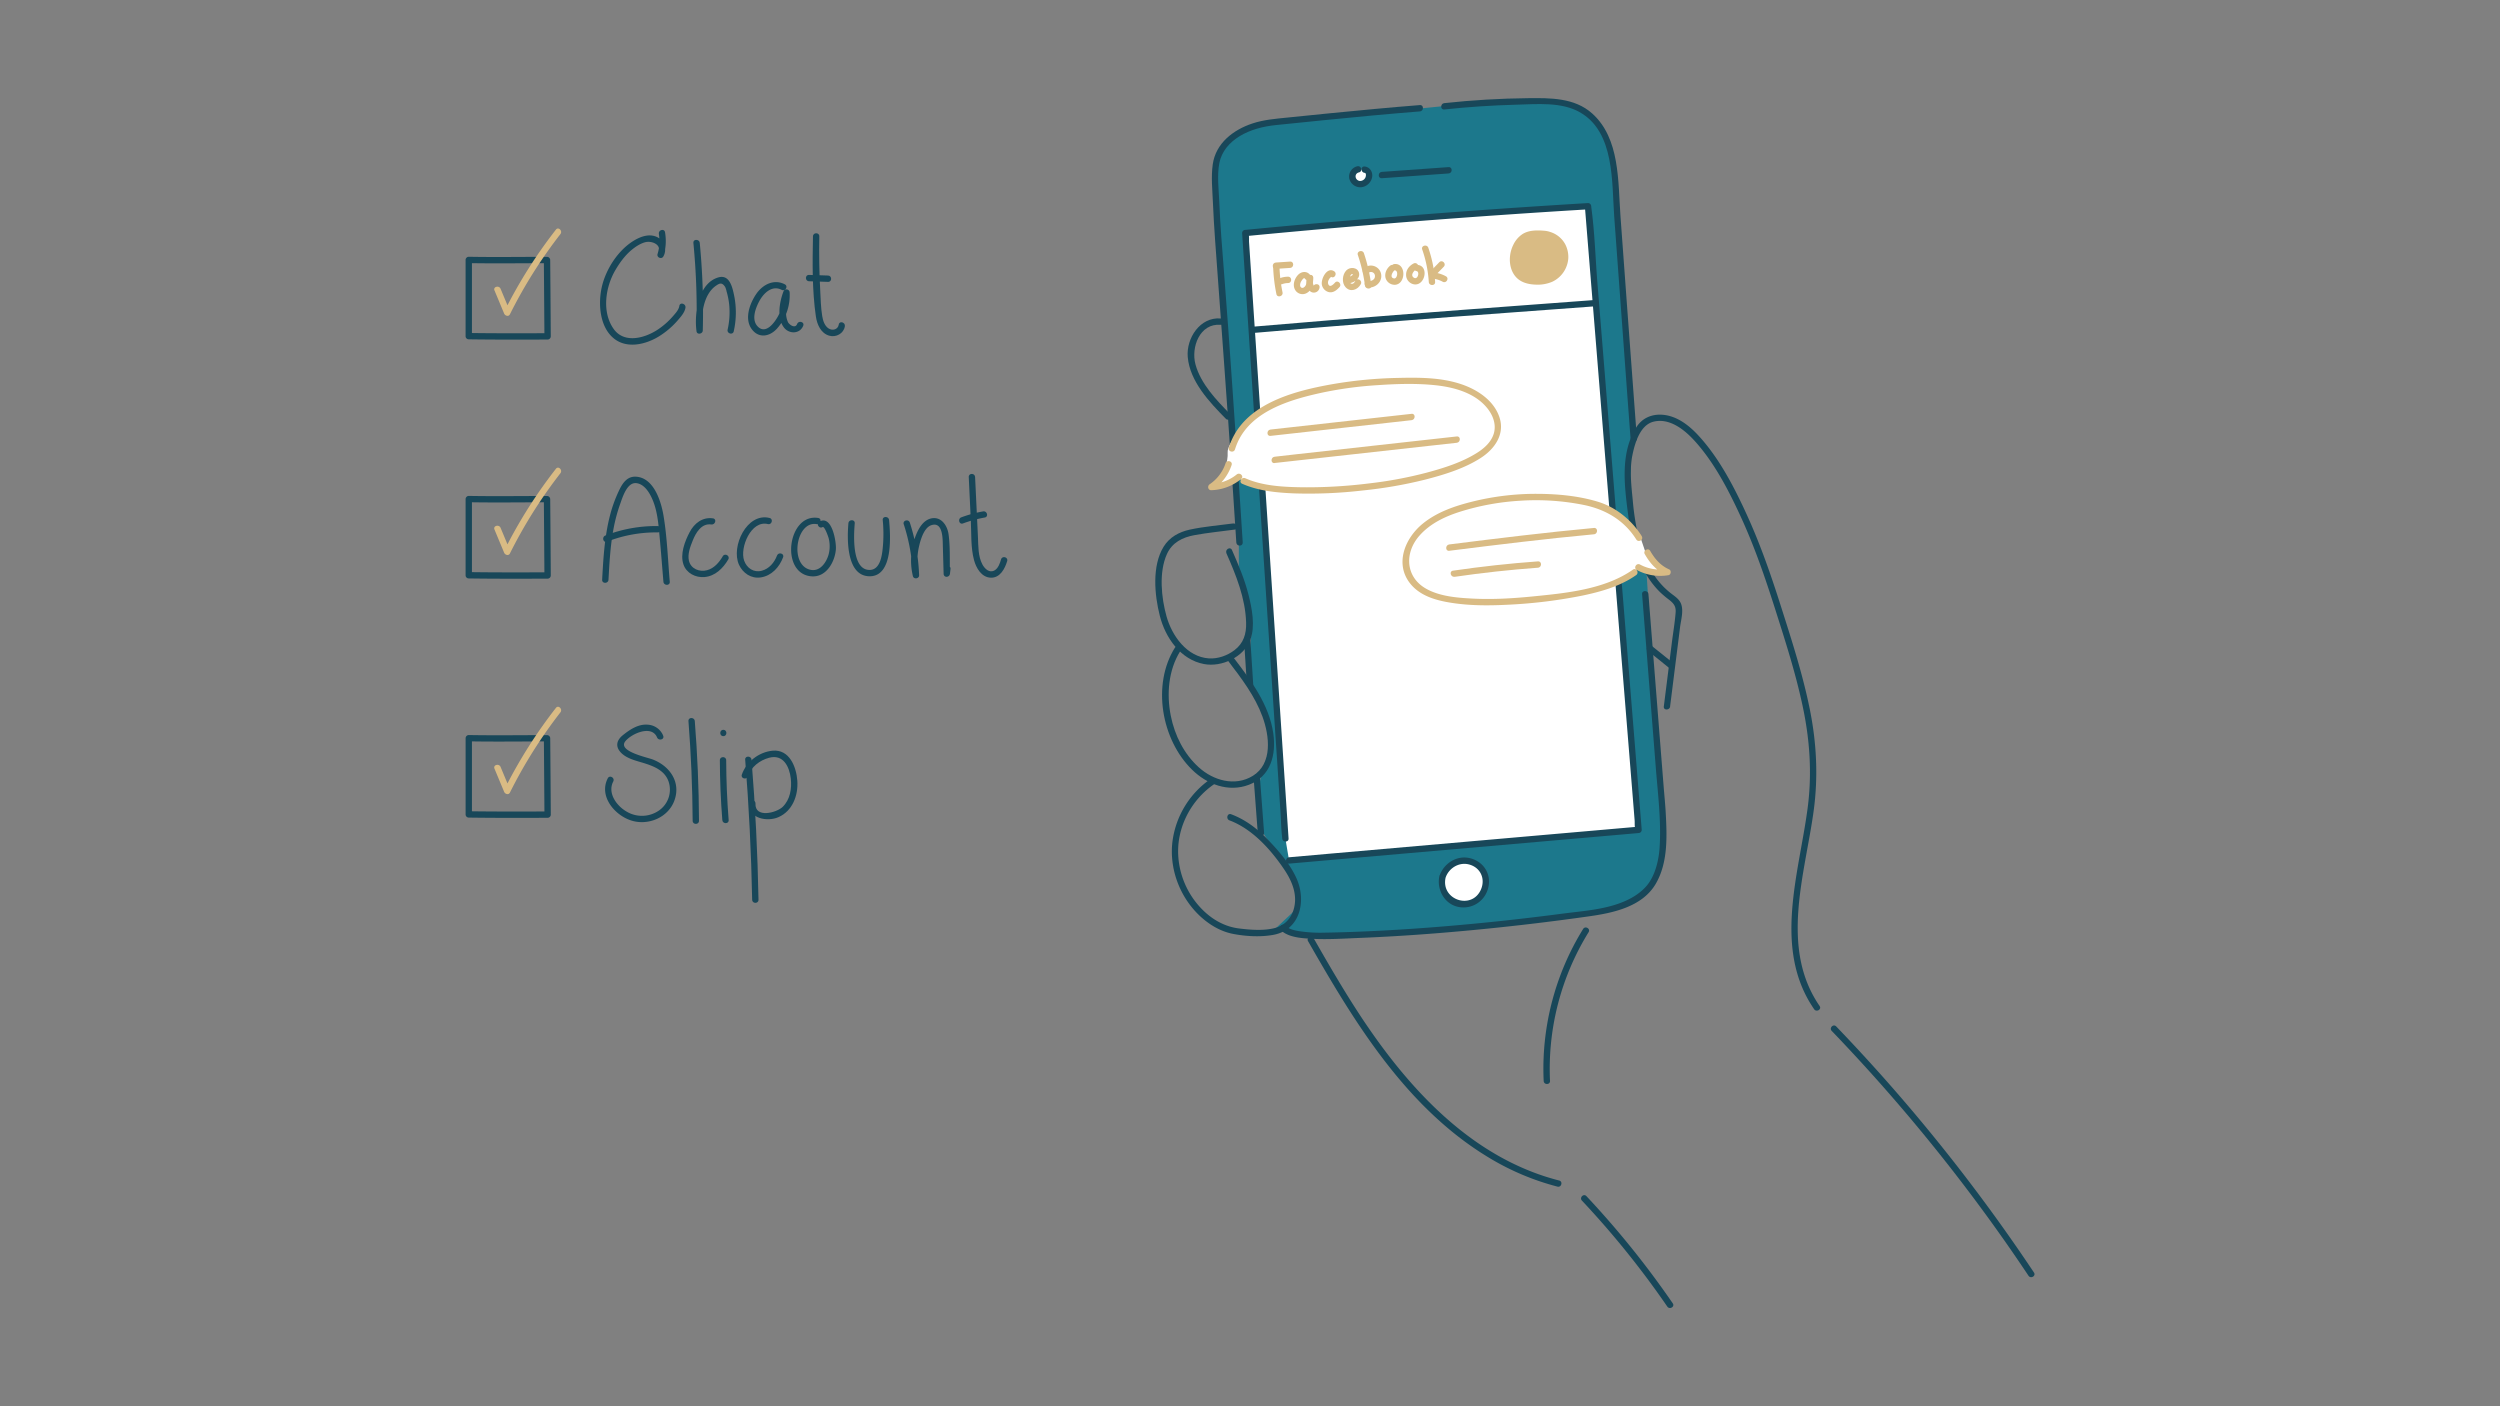 <svg id="Layer_1" data-name="Layer 1" xmlns="http://www.w3.org/2000/svg" viewBox="0 0 1920 1080"><rect x="0" y="0" width="1920" height="1080" fill="#808080" stroke="none"/><title>body การกู้ยืมเงิน-03-03</title><path d="M979.85,712.86l16.62-15.64-2-22.48L981.09,656.8l-13-20.19-2.93-23.45,3.91-20.53,7-19.87L972,548.64l-13.68-27.37,2.93-37.14-2-23.46-7.82-22.48v-45L933.91,150.82V122.47l15.64-19.55,20.53-7.82L1129.4,79.46l53.76-1,22.48,2,20.53,12.71,9.28,18.82,6.36,23.21,10.75,175V360l-2,20.53,2.93,18.57,4.89,19.55,5.86,16.62L1277,634.66s2.93,33.23-13.69,49.85-54.73,17.59-54.73,17.59l-159.33,16.62S1001.35,722.63,979.85,712.86Z" style="fill:#1c788c"/><path d="M1282.63,542.55l5.19-41.24,2.47-19.64c.69-5.5,2.8-12.36.82-17.78-1.4-3.84-5-6-8.07-8.4a59.76,59.76,0,0,1-11.23-11.68c-6-8.34-9.94-18-12.59-27.87a195.39,195.39,0,0,1-5.26-31.71c-1.12-11.45-2.56-23.43-.24-34.81,1.86-9.11,5.89-23,16.13-25.55,11.87-3,23,5.5,30.63,13.64,15.92,17.08,27.35,39.5,37,60.58,10.08,22.11,18,45.14,25.38,68.27,7.91,24.87,16,49.87,21.46,75.41,5.63,26.12,7.44,52.32,3.94,78.87-6.63,50.36-26.85,108.21,5,154.43,1.76,2.57,6,.14,4.2-2.45-30.67-44.58-11.32-100.86-4.63-149.43,3.66-26.57,2.35-52.73-3-79-5.41-26.56-13.79-52.5-22-78.3-7.56-23.83-15.75-47.51-26.14-70.28-9.8-21.49-21.48-44.15-37.72-61.57-6.87-7.37-15.64-14.15-25.94-15.39-8.74-1.05-16.69,2.05-21.4,9.59-12.2,19.53-9.19,44-6.41,65.69,2.83,22.09,8.58,45.44,25.26,61.37a75.68,75.68,0,0,0,6.07,5.09c3.77,2.91,5.7,5.1,5.33,10-.58,7.71-1.93,15.42-2.89,23.09l-6.18,49.09c-.39,3.1,4.48,3.07,4.87,0Z" style="fill:#184759"/><path d="M1406.76,791.74A1364.73,1364.73,0,0,1,1527.51,936.1q15.62,21.54,30.38,43.68c1.73,2.59,5.95.16,4.2-2.46a1372.67,1372.67,0,0,0-115.15-149.27q-18-20.24-36.73-39.75c-2.18-2.26-5.62,1.18-3.45,3.44Z" style="fill:#184759"/><path d="M1265.5,499.78c5.44,4.44,11,8.77,16.42,13.21,2.4,2,5.87-1.46,3.44-3.45-5.44-4.44-11-8.76-16.41-13.2-2.41-2-5.88,1.46-3.45,3.44Z" style="fill:#184759"/><path d="M944.9,318.18c-10.6-10.75-22.76-23.4-26.79-38.38-3.51-13,3.22-31.67,19.35-30.35,3.12.26,3.1-4.61,0-4.87-15.79-1.29-26.49,15.16-25.28,29.57,1.58,18.77,16.73,34.74,29.27,47.47,2.2,2.24,5.65-1.21,3.45-3.44Z" style="fill:#184759"/><path d="M941.86,424.86c7.45,16.91,14.57,34.48,15.16,53.21.28,8.73-1.93,15.94-9,21.3-5.44,4.11-12.66,6.72-19.53,6.28-16.93-1.11-28.4-17.29-32.59-32.24-4-14.28-6-33.77.24-47.76,4-9,12-13,21.33-14.68,10.19-1.86,20.59-2.87,30.86-4.25,3.09-.41,1.77-5.11-1.3-4.7-11,1.49-22.35,2.36-33.22,4.72-8.28,1.81-15.63,5.79-20.16,13.15-9.07,14.76-7,37.13-2.9,53.11,4.26,16.77,15.9,33.62,33.95,37,13.53,2.56,30.44-5.27,35.51-18.5,4-10.53,1.31-24.09-1.34-34.66-3-11.92-7.81-23.26-12.75-34.47-1.26-2.86-5.46-.39-4.21,2.46Z" style="fill:#184759"/><path d="M902.24,497.56C884.53,526,892,568.15,915.52,591.15c11.52,11.28,27.94,17.53,43.64,11.56,16.77-6.39,21.1-23.07,18.72-39.54-3.18-22-17.1-40.58-30.22-57.74-1.88-2.45-6.11,0-4.21,2.46,10.06,13.16,20.42,26.8,26.14,42.51,5.36,14.72,8,36.06-7.55,45.53-13.65,8.32-30.23,3.47-41.39-6.63-11.41-10.32-18.49-24.57-21.47-39.52-3.32-16.69-1.87-35.08,7.27-49.76,1.66-2.67-2.56-5.11-4.21-2.46Z" style="fill:#184759"/><path d="M930.23,597.92a69.06,69.06,0,0,0-29.83,48.79c-2.31,19.89,5.11,40.5,19.09,54.76,7.35,7.5,16.67,13.54,27,15.66,9.92,2,21.78,2.69,31.77.77,20.49-3.94,25.07-26.27,17.52-43.2-4.91-11-13.37-20.79-21.63-29.43s-17.48-15.75-28.63-19.93c-2.93-1.1-4.2,3.6-1.29,4.7,17.44,6.54,31.41,22.09,41.69,37.17,5,7.34,9.13,15.85,8.67,24.95-.49,9.66-5.76,18-15.4,20.53-8.58,2.29-19,1.45-27.71.35-10.07-1.26-19-6-26.41-12.88a63.84,63.84,0,0,1-20.27-47.36c.36-20.19,11.24-39.38,27.84-50.67,2.57-1.76.14-6-2.46-4.21Z" style="fill:#184759"/><path d="M1004.63,722.88c35.63,62.47,75.25,127.67,138.35,165.89a197,197,0,0,0,53.18,22.56c3,.78,4.34-3.92,1.3-4.69-69.53-17.77-119.34-74.49-156.66-132.62-11.25-17.51-21.66-35.53-32-53.6-1.55-2.72-5.76-.27-4.2,2.46Z" style="fill:#184759"/><path d="M1214.93,922.08a686,686,0,0,1,65.55,81.37c1.76,2.57,6,.14,4.21-2.46a696,696,0,0,0-66.32-82.36c-2.15-2.29-5.59,1.16-3.44,3.45Z" style="fill:#184759"/><path d="M1190.41,830.16a199.63,199.63,0,0,1,29.64-114.25c1.65-2.67-2.56-5.12-4.21-2.46a204.25,204.25,0,0,0-30.3,116.71c.14,3.12,5,3.13,4.87,0Z" style="fill:#184759"/><path d="M954.43,416.69q-3.82-60-8-119.92c-2-29.28-4.1-58.56-6.4-87.83-1.41-17.8-2.85-35.6-3.59-53.45-.41-9.81-1.83-20.47,0-30.19,1.76-9.08,7.87-16,15.63-20.74,8.42-5.09,18.14-7.5,27.85-8.51,12-1.26,24.09-2.46,36.13-3.67,24.79-2.49,49.6-4.86,74.44-6.82,3.1-.24,3.13-5.11,0-4.87-22.88,1.81-45.74,4-68.58,6.24q-16.61,1.65-33.2,3.36c-9,.91-18,1.62-26.68,4.47-14.82,4.88-28.35,15.19-30.64,31.5-1.35,9.59-.28,19.6.13,29.23s1,19.24,1.67,28.84c4.45,61.31,9.1,122.58,13.15,183.92q1.61,24.21,3.16,48.44c.2,3.11,5.07,3.13,4.87,0Z" style="fill:#184759"/><path d="M1109.27,84.07q27.29-2.91,54.74-3.65c16-.4,35.24-2.42,49.68,6,26.34,15.33,24.13,53.19,26,79.58q4.93,68.17,10,136.35,1.29,17.22,2.57,34.44c.23,3.11,5.1,3.13,4.87,0q-3.65-48.66-7.23-97.32-2.7-36.74-5.38-73.47c-1.91-26.4-.25-59.73-21.81-78.93-13.46-12-32-11.86-49-11.68q-32.34.33-64.54,3.82c-3.08.33-3.12,5.2,0,4.87Z" style="fill:#184759"/><path d="M955.42,491.46l2.2,34.46c.2,3.11,5.07,3.13,4.87,0l-2.2-34.46c-.19-3.11-5.07-3.13-4.87,0Z" style="fill:#184759"/><path d="M983.55,714.31c6,5.78,16.57,6.29,24.42,6.7,12,.64,24.19-.2,36.18-.68,28.5-1.12,57-3.2,85.35-5.87q45.36-4.26,90.48-10.66c18.62-2.6,41.17-7.23,51.58-24.94,9.55-16.24,8.69-36.51,7.72-54.62-.38-7-1.11-14-1.66-20.92L1270.87,518l-4.88-61.7c-.24-3.1-5.11-3.13-4.87,0l10.54,133.29c1.6,20.19,4.22,40.83,2.93,61.11-.63,10-3.41,22.05-10.17,29.82s-16.63,12.29-26.4,15.06c-12.34,3.51-25.51,4.45-38.18,6.12q-21.94,2.88-43.94,5.28c-31.42,3.37-62.92,6.07-94.47,7.72-15.15.79-30.31,1.38-45.48,1.6a106.23,106.23,0,0,1-14.15-.64c-4.78-.57-11.18-1.28-14.81-4.77-2.26-2.17-5.7,1.27-3.44,3.45Z" style="fill:#184759"/><path d="M962.75,597l3.2,42.54c.23,3.1,5.1,3.13,4.87,0L967.62,597c-.23-3.11-5.1-3.13-4.87,0Z" style="fill:#184759"/><path d="M1043,130.05a5.69,5.69,0,0,0-4.42,6.58,6.34,6.34,0,0,0,6.56,4.76,7.15,7.15,0,0,0,6.15-5.53c.54-2.43-.86-5.58-3.34-5.56" style="fill:#fff"/><path d="M1042.37,127.7a8.16,8.16,0,0,0-6.16,9.24,8.76,8.76,0,0,0,9,6.89,9.6,9.6,0,0,0,8.5-7.33c.94-4.05-1.46-8.23-5.69-8.63-3.12-.3-3.1,4.57,0,4.87,1.56.15,1,3,.51,3.79a4.49,4.49,0,0,1-4,2.44c-3.89-.22-4.89-5.63-.82-6.58,3.06-.7,1.76-5.4-1.29-4.69Z" style="fill:#184759"/><path d="M1061.23,136.88l51.31-3.67c3.11-.22,3.13-5.09,0-4.87L1061.23,132c-3.11.22-3.14,5.09,0,4.87Z" style="fill:#184759"/><path d="M1107.81,673.4c-1.32,4.54.46,10.5,2.56,13.88,5.11,8.22,17.59,9.66,24.71,3.11a20.22,20.22,0,0,0,2.26-2.46,19.33,19.33,0,0,0,3.79-13.2c-.57-7.16-8.28-13.3-15.45-13.69a18.11,18.11,0,0,0-6.91,1A17.28,17.28,0,0,0,1107.81,673.4Z" style="fill:#fff"/><path d="M1105.46,672.75c-2.11,9.7,3.13,20.4,12.88,23.34a19.47,19.47,0,0,0,24-12.26c3.85-10.63-1.68-21.4-12.59-24.54-10.43-3-20.9,3.55-24.24,13.46-1,3,3.7,4.26,4.7,1.3,2.42-7.18,10-12,17.57-10.25,9,2.1,13.17,10.78,9.66,19.15-6.83,16.27-31,8.26-27.23-8.9C1110.82,671,1106.13,669.69,1105.46,672.75Z" style="fill:#184759"/><path d="M990,660.83l268.41-23.48L1219.6,158.4Q1087.83,166.32,956.37,179l30.81,465" style="fill:#fff"/><path d="M990,663.26l90.68-7.93,144.54-12.64,33.19-2.91a2.45,2.45,0,0,0,2.43-2.43L1257,589.56l-9.26-114.23-11.2-138.14-9.72-119.87c-1.56-19.26-2.09-38.94-4.7-58.09,0-.28,0-.56-.07-.83a2.48,2.48,0,0,0-2.44-2.44q-102.55,6.18-204.91,15.2-29.16,2.58-58.32,5.39a2.47,2.47,0,0,0-2.43,2.43L957,225.25l7.36,111.1,8.9,134.39L981,586.87,983.49,625c.4,6,.45,12.17,1.2,18.14,0,.27,0,.55.06.82.2,3.11,5.08,3.13,4.87,0l-3.07-46.27-7.36-111.11-8.9-134.39-7.7-116.12-2.52-38.13L959.28,186c-.12-1.81.21-4.53-.42-6.25a3.6,3.6,0,0,1-.05-.81l-2.44,2.44q102.27-9.84,204.79-16.84,29.21-2,58.44-3.75l-2.43-2.43,3.87,47.78,9.26,114.23,11.2,138.15,9.72,119.87,3.18,39.25,1,12.42c.15,1.84-.16,4.68.52,6.41a3.33,3.33,0,0,1,.07.84l2.44-2.44-90.68,7.93-144.54,12.65L990,658.39c-3.1.27-3.13,5.15,0,4.87Z" style="fill:#184759"/><path d="M362.45,258.17V199.63L360,202.07c20,.37,40.08.07,60.11.05l-2.43-2.43q.24,29.33.44,58.64l2.44-2.43c-20.19.06-40.38.13-60.57-.17-3.13,0-3.14,4.82,0,4.87,20.19.3,40.38.23,60.57.17a2.46,2.46,0,0,0,2.43-2.44q-.17-29.31-.44-58.64a2.48,2.48,0,0,0-2.44-2.44c-20,0-40.07.32-60.11-.05a2.45,2.45,0,0,0-2.43,2.43v58.54C357.58,261.3,362.45,261.3,362.45,258.17Z" style="fill:#184759"/><path d="M379.75,223l7.42,17.8c.72,1.73,3.41,2.66,4.45.58a368.22,368.22,0,0,1,38.78-61.6c1.9-2.44-1.52-5.91-3.44-3.44A373.09,373.09,0,0,0,387.42,239l4.45.58-7.42-17.8c-1.19-2.85-5.9-1.6-4.7,1.3Z" style="fill:#d9bb84"/><path d="M362.45,441.81V383.27L360,385.71c20,.37,40.08.07,60.11.05l-2.43-2.43q.24,29.32.44,58.65l2.44-2.44c-20.19.06-40.38.13-60.57-.17-3.13,0-3.14,4.83,0,4.87,20.19.3,40.38.23,60.57.17A2.46,2.46,0,0,0,423,442q-.17-29.33-.44-58.65a2.46,2.46,0,0,0-2.44-2.43c-20,0-40.07.31-60.11-.06a2.46,2.46,0,0,0-2.43,2.43v58.54C357.58,444.94,362.45,445,362.45,441.81Z" style="fill:#184759"/><path d="M379.75,406.67l7.42,17.8c.72,1.73,3.41,2.66,4.45.58a368.22,368.22,0,0,1,38.78-61.6c1.9-2.44-1.52-5.91-3.44-3.44a373.09,373.09,0,0,0-39.54,62.58l4.45.58-7.42-17.8c-1.19-2.85-5.9-1.6-4.7,1.3Z" style="fill:#d9bb84"/><path d="M362.45,625.45V566.92L360,569.35c20,.37,40.08.07,60.11.06L417.7,567q.24,29.32.44,58.65l2.44-2.44c-20.19.06-40.38.13-60.57-.17-3.13,0-3.14,4.83,0,4.87,20.19.3,40.38.23,60.57.17a2.46,2.46,0,0,0,2.43-2.43q-.17-29.32-.44-58.65a2.47,2.47,0,0,0-2.44-2.43c-20,0-40.07.31-60.11-.06a2.47,2.47,0,0,0-2.43,2.44v58.53C357.58,628.58,362.45,628.59,362.45,625.45Z" style="fill:#184759"/><path d="M379.75,590.31l7.42,17.8c.72,1.73,3.41,2.66,4.45.58a368.22,368.22,0,0,1,38.78-61.6c1.9-2.44-1.52-5.91-3.44-3.44a373.5,373.5,0,0,0-39.54,62.58l4.45.59L384.45,589c-1.19-2.85-5.9-1.6-4.7,1.3Z" style="fill:#d9bb84"/><path d="M506,179.7A33.38,33.38,0,0,1,505,195.11c-.8,2.64,3.08,4.27,4.45,1.87a10.57,10.57,0,0,0-3.78-14.34c-6.05-3.65-13.09-1.29-18.69,2.06-12.25,7.34-21.68,22-24.8,35.72-2.95,13-1.67,31.4,10,40.08,10,7.38,23.92,3.91,33.63-2a61.84,61.84,0,0,0,14.35-12.09c2.39-2.74,5.77-6.4,6.28-10.17.41-3.06-4.28-4.39-4.7-1.29-.39,2.95-3.17,5.89-5,8a58,58,0,0,1-11.31,10c-9.85,6.62-25.83,11.29-34.12-.29-9.29-13-6.29-32.3,1.29-45.21,3.39-5.77,7.39-11.31,12.59-15.6,2.92-2.41,6.7-4.89,10.41-5.84,5.1-1.32,13.28,2.09,9.62,8.47l4.46,1.88a39,39,0,0,0,1.05-18c-.52-3.09-5.21-1.78-4.7,1.29Z" style="fill:#184759"/><path d="M532.53,186.62a541.7,541.7,0,0,1,2.32,67.28l4.78-.65c-1.51-10.77.46-27.24,10.38-33.91,2.47-1.67,4.41-2.78,6.88,1a14.22,14.22,0,0,1,1.12,3.47,56.89,56.89,0,0,1,2,10.08,60.42,60.42,0,0,1-1.2,19.29c-.67,3,4,4.36,4.7,1.29a65.35,65.35,0,0,0,.3-27.53c-1.31-6.28-3.48-16.38-12.1-13.9-15.67,4.52-18.62,28.24-16.77,41.47.4,2.79,4.71,2,4.79-.65a541.7,541.7,0,0,0-2.32-67.28c-.3-3.09-5.18-3.12-4.87,0Z" style="fill:#184759"/><path d="M602.81,218.39c-8.28-4.32-16.87,0-21.85,7.15s-9.52,19.08-3.71,27.12c5.4,7.47,13.82,5.91,19.42-.23a38.41,38.41,0,0,0,9.77-27.84,2.45,2.45,0,0,0-4.78-.65c-3,7.95-5.23,20.23.43,27.61,4,5.21,12.31,5,14.8-1.42,1.13-2.93-3.58-4.19-4.7-1.29-1.47,3.8-5.92.59-7-1.38a17,17,0,0,1-1.49-7.13,38.13,38.13,0,0,1,2.61-15.09l-4.78-.65a33.81,33.81,0,0,1-3.76,17.8c-2.76,5.18-9.57,14.78-15.82,8.37-5.06-5.19-1.77-13.88,1.1-19.32,3.24-6.13,9.8-12.74,17.26-8.84,2.78,1.44,5.24-2.76,2.46-4.21Z" style="fill:#184759"/><path d="M624.36,181.46c-.38,20.32-.69,41.48,2.24,61.63.89,6.08,3.75,12.81,10.21,14.71,5.31,1.55,11.22-1.69,12.05-7.26.47-3.07-4.23-4.39-4.69-1.3-.59,3.9-4.85,5-7.9,2.95s-4.23-5.94-4.81-9.43c-1.08-6.56-1.19-13.4-1.55-20q-1.1-20.62-.68-41.27c.06-3.13-4.81-3.13-4.87,0Z" style="fill:#184759"/><path d="M621.3,216l14.66.48c3.13.1,3.13-4.77,0-4.87l-14.66-.48c-3.13-.11-3.13,4.76,0,4.87Z" style="fill:#184759"/><path d="M467.32,445.26c.72-13.15,1.44-26.37,3.9-39.34a122.56,122.56,0,0,1,4.89-18.35c1.9-5.28,5.31-17.26,12.53-16.52,6.9.71,11.19,9,13.3,14.7,2.26,6.06,3.24,12.53,3.91,18.93,1.45,14,2.46,28.09,3.67,42.13.27,3.1,5.14,3.13,4.87,0-1.44-16.69-2-33.74-4.72-50.29-1.81-11.1-7.38-29.74-21.36-30.43-6.17-.31-9.7,4.27-12.23,9.27A103.54,103.54,0,0,0,468.19,397c-3.93,15.77-4.86,32.09-5.74,48.25-.17,3.13,4.7,3.12,4.87,0Z" style="fill:#184759"/><path d="M466.18,416a103.35,103.35,0,0,1,39-7.11c3.14,0,3.14-4.83,0-4.87a107.36,107.36,0,0,0-40.29,7.28c-2.88,1.13-1.63,5.84,1.3,4.7Z" style="fill:#184759"/><path d="M547.62,398.1c-8.12-1.18-14.43,3.78-18.06,10.75s-7.35,16.63-4.7,24.57c2.25,6.77,9.34,10.35,16.2,9.76,8.21-.7,14.3-6.77,18.26-13.56,1.58-2.71-2.63-5.16-4.21-2.45-2.73,4.69-6.55,9.23-12,10.73-5.83,1.61-12.48-.95-14-7.21-1.2-5.07,1-10.84,2.88-15.49,2.38-6,6.71-13.51,14.3-12.4,3.07.44,4.39-4.25,1.3-4.7Z" style="fill:#184759"/><path d="M591.05,397.8c-17.47-4.38-29.82,22-23.52,35.9,3,6.55,9.43,10.87,16.75,9.76,8.36-1.28,14.32-7.9,17.15-15.51,1.1-2.94-3.61-4.21-4.69-1.29-2,5.33-6,10.15-11.71,11.67-6.12,1.64-11.51-2-13.54-7.79-3.49-9.94,5.38-31.28,18.26-28.05,3,.77,4.34-3.93,1.3-4.69Z" style="fill:#184759"/><path d="M628.4,397.81c-23.51-3.86-29.63,43-5.1,44.82,11.2.84,17.82-10.92,18.65-20.64.47-5.61-2.94-26.81-12.7-21.39-2.74,1.52-.29,5.73,2.46,4.21,1.63-.91,4.54,7.85,4.74,8.69a25.23,25.23,0,0,1,.27,10.87c-1.32,6.49-6.34,14.82-14.14,13.26-16.54-3.32-11.34-37.73,4.53-35.12,3.06.5,4.38-4.19,1.29-4.7Z" style="fill:#184759"/><path d="M651.57,401.89c-1,11.79-1.78,40.73,16.41,40.69s15.9-31.78,14.83-43.18c-.29-3.09-5.16-3.12-4.87,0a109.77,109.77,0,0,1,.18,19.44c-.52,6.14-1.52,18.73-10.14,18.87-14,.22-12.26-27.16-11.54-35.82.26-3.13-4.61-3.11-4.87,0Z" style="fill:#184759"/><path d="M694.11,402.69a143.46,143.46,0,0,1,6.95,39.13l4.78-.65a47.21,47.21,0,0,1-.21-20.69c1.13-5.21,3.78-15.12,9.55-17.1,9.16-3.15,8.77,10.76,8.93,16.19l.59,21.08c.09,3.21,4.49,3,4.87,0L730,437c.38-3.1-4.49-3.08-4.87,0l-.44,3.62h4.87c-.28-10,.3-20.43-1.06-30.31-.9-6.51-5.44-13.64-13-12.23s-11.43,10.42-13.5,16.95a52.06,52.06,0,0,0-.9,27.41c.6,2.66,4.88,2.1,4.78-.65a148.26,148.26,0,0,0-7.13-40.43c-1-3-5.66-1.7-4.69,1.3Z" style="fill:#184759"/><path d="M744,366.32l1.61,33.88c.47,9.78-.12,20.36,2.43,29.9,1.63,6.13,5.73,13.31,12.86,13.57s10.89-6.91,12.62-12.81c.88-3-3.82-4.3-4.7-1.29s-2.12,6.78-4.95,8.45c-4,2.36-7.59-1.21-9.36-4.48-3.44-6.36-3.13-14.37-3.46-21.38l-2.18-45.84c-.15-3.12-5-3.14-4.87,0Z" style="fill:#184759"/><path d="M739.56,402a98.41,98.41,0,0,1,16.76-4.55c3.08-.56,1.78-5.25-1.29-4.7a98.19,98.19,0,0,0-16.76,4.56c-2.92,1.08-1.66,5.78,1.29,4.69Z" style="fill:#184759"/><path d="M509.33,565a13.59,13.59,0,0,0-11.92-8.45c-7.2-.6-13.76,3.8-19.11,8.11-4.31,3.47-5.93,8-2.05,12.64,4.46,5.36,12.47,6.93,18.8,8.93,7.91,2.51,15.93,5.93,18.59,14.54a19.48,19.48,0,0,1-8,22,22.93,22.93,0,0,1-23.83.86c-7.89-4.25-15.55-14.3-10.83-23.45,1.44-2.78-2.76-5.25-4.2-2.46-7.05,13.66,5.12,28.32,18,32.42,13,4.16,28.43-2.22,33.19-15.42,5.12-14.19-3.72-26.5-16.75-31.47-4.31-1.65-27-6.29-21-13.9,4.63-5.89,20.29-12.92,24.41-3,1.18,2.86,5.9,1.61,4.69-1.29Z" style="fill:#184759"/><path d="M528.73,553.77q3,38.25,3.23,76.62c0,3.14,4.89,3.14,4.87,0q-.18-38.35-3.23-76.62c-.25-3.1-5.12-3.13-4.87,0Z" style="fill:#184759"/><path d="M552.85,583.84q.07,23,1.89,46c.24,3.11,5.12,3.13,4.87,0q-1.82-23-1.89-46c0-3.14-4.88-3.14-4.87,0Z" style="fill:#184759"/><path d="M555.52,565.37c3.13,0,3.13-4.87,0-4.87s-3.14,4.87,0,4.87Z" style="fill:#184759"/><path d="M572.3,583.42q4.32,53.72,5.36,107.62c.06,3.13,4.93,3.14,4.87,0q-1-53.88-5.36-107.62c-.25-3.1-5.12-3.13-4.87,0Z" style="fill:#184759"/><path d="M574.42,596.17c2.48-7.23,9-12.28,16.31-14.22,10.84-2.88,15.57,6.85,16.6,16,.87,7.66-.5,16.21-6.27,21.76-4.76,4.58-21.37,8.88-20.85-2.58.14-3.14-4.73-3.13-4.87,0-.53,11.67,14,14.14,22.42,10.49,10.9-4.72,15.38-16.77,14.59-28-.75-10.67-6.08-24.36-19.05-23.08-10.43,1-20.19,8.52-23.58,18.39-1,3,3.68,4.24,4.7,1.29Z" style="fill:#184759"/><path d="M939.53,362.44s3.8-7.53,3.3-15,15.9-23.84,15.9-23.84l23.25-14,54.74-13.75,53-3.25,33.75,6,19.75,15.74,5,14-4,13.75-17,12.5L1096,365.82l-76.74,12.5-42.75-2.5-18.75-5.25-8-3.75-9,6.25-9.51,1Z" style="fill:#fff"/><path d="M941.24,355.82A31.49,31.49,0,0,1,929,371.93c-1.88,1.29-1.34,4.62,1.23,4.54a37.87,37.87,0,0,0,23-8.63c2.44-2-1-5.4-3.44-3.45a32.33,32.33,0,0,1-19.58,7.21l1.23,4.54a37.12,37.12,0,0,0,14.44-19c1-3-3.69-4.26-4.7-1.3Z" style="fill:#d9bb84"/><path d="M948.48,345.12c8.46-27.77,39.38-37.42,64.8-43.12a291.61,291.61,0,0,1,44.72-6.2c14.53-1,29.36-1.48,43.87,0,14.21,1.44,30,5.6,39.64,16.83,4.83,5.59,7.93,13.07,5.7,20.44-2,6.51-7.35,11.26-12.94,14.77-11.69,7.34-25.56,11.67-38.8,15.21a312.93,312.93,0,0,1-43.89,8.19,384.29,384.29,0,0,1-51,3c-14.62-.22-30.61-.9-44.18-6.94-2.83-1.26-5.31,2.94-2.45,4.21,12.54,5.58,26.78,6.89,40.35,7.43a357.22,357.22,0,0,0,52.11-2.24,337.64,337.64,0,0,0,47.8-8.28c14.66-3.76,30.29-8.49,43.1-16.77,10.65-6.88,18.62-18.21,14.23-31.28s-17.22-21.36-29.87-25.5c-15.51-5.08-32.36-5-48.5-4.62a334,334,0,0,0-50.2,4.85c-30.22,5.39-69.11,15.57-79.22,48.74-.92,3,3.78,4.29,4.7,1.29Z" style="fill:#d9bb84"/><path d="M975.74,334.76l95-10.58,13.37-1.49c3.08-.35,3.12-5.22,0-4.87l-95,10.58-13.37,1.49c-3.08.35-3.12,5.22,0,4.87Z" style="fill:#d9bb84"/><path d="M978.87,355.59,1101.23,342l17.59-1.94c3.08-.34,3.11-5.22,0-4.87L996.46,348.77l-17.59,2c-3.08.34-3.11,5.21,0,4.87Z" style="fill:#d9bb84"/><path d="M1081.54,423.92s1.5-29.5,56.74-36.74,63.49-4,63.49-4l28.49,6,20.74,12,8.75,11.25,4.75,14,11,9.74,1.5,3.5-12.75-.25-5.75-3.25-8.25,6L1214,455.41l-36.49,5.25-45.24,2.75-25-3.5-17.75-8.25-9.74-13.25Z" style="fill:#fff"/><path d="M1263.18,425.52c3.85,6.87,9,12.72,16.29,15.94l.59-4.45a32.51,32.51,0,0,1-20.55-3.46c-2.77-1.47-5.23,2.74-2.46,4.2a38.1,38.1,0,0,0,24.3,4c2-.32,2.44-3.63.58-4.45-6.63-2.93-11-8-14.55-14.19-1.53-2.74-5.74-.28-4.2,2.45Z" style="fill:#d9bb84"/><path d="M1260.89,411.79c-7.69-12.28-19.77-22.22-33.72-26.46-14.82-4.51-31-6-46.43-6.06a201.76,201.76,0,0,0-50.09,6c-13.52,3.38-27.05,8-38,16.92-13.74,11.22-21.83,31.11-9.3,46.35,6.65,8.09,16.75,11.67,26.72,13.62,15.44,3,31.39,3.1,47.05,2.31a380.71,380.71,0,0,0,58.19-7.06c14.32-3,29.13-7.19,41.24-15.72,2.54-1.79.11-6-2.46-4.21-21.69,15.28-51.74,18.08-77.32,20.62-15.23,1.51-30.6,2.41-45.9,1.61-11.71-.6-25-1.65-35.48-7.51-16.2-9.07-16.85-27.86-5.1-41,8.21-9.22,19.63-14.61,31.22-18.26a191.18,191.18,0,0,1,46-8.38,185.87,185.87,0,0,1,49.15,3.3c16.61,3.47,30.8,11.81,40,26.45,1.66,2.65,5.87.21,4.2-2.46Z" style="fill:#d9bb84"/><path d="M1113,423c37-4.65,74-9.21,111.2-12.67,3.1-.28,3.13-5.16,0-4.87-37.16,3.46-74.18,8-111.2,12.67-3.07.39-3.11,5.26,0,4.87Z" style="fill:#d9bb84"/><path d="M1117.16,443q31.88-4.66,64-7c3.1-.23,3.13-5.1,0-4.87q-32.78,2.38-65.3,7.15c-3.09.45-1.78,5.14,1.29,4.7Z" style="fill:#d9bb84"/><path d="M963.22,255.66q100.92-8.67,202-16,29-2.16,58.06-4.28c3.1-.23,3.13-5.1,0-4.87-67.35,4.94-134.7,10-202,15.45q-29,2.35-58,4.85c-3.1.27-3.13,5.14,0,4.87Z" style="fill:#184759"/><path d="M1190.14,178a20.37,20.37,0,0,0-4.51-.83c-5.64-.42-11.48-.39-16.23,2.53a20.2,20.2,0,0,0-7.21,8.39c-4.49,9-3.45,21.48,4.86,27.09,3.56,2.4,8,3.26,12.27,3.41a28.47,28.47,0,0,0,12.88-2.23,21.55,21.55,0,0,0,12.24-17.75,21.2,21.2,0,0,0-2.33-11,19.66,19.66,0,0,0-12-9.59Z" style="fill:#d9bb84"/><path d="M977.79,205.41a126.67,126.67,0,0,0,2.49,20.44c.63,3.07,5.32,1.77,4.7-1.29a118.68,118.68,0,0,1-2.32-19.15c-.12-3.13-5-3.14-4.87,0Z" style="fill:#d9bb84"/><path d="M979.83,206.49l11-.73c3.11-.21,3.13-5.08,0-4.87l-11,.73c-3.11.2-3.14,5.07,0,4.87Z" style="fill:#d9bb84"/><path d="M984.34,218.37a13.78,13.78,0,0,1,4.91-1c3.13,0,3.14-4.88,0-4.87a17.71,17.71,0,0,0-6.2,1.12,2.51,2.51,0,0,0-1.7,3,2.45,2.45,0,0,0,3,1.7Z" style="fill:#d9bb84"/><path d="M1042.82,195.82a122.43,122.43,0,0,1,5.47,23.46c.4,3.06,5.28,3.1,4.87,0a128.94,128.94,0,0,0-5.65-24.76c-1-3-5.7-1.68-4.69,1.3Z" style="fill:#d9bb84"/><path d="M1050.63,210a3,3,0,0,1,5.32,1.66c.3,3.18-2.85,4.56-5.54,4.23-3.11-.38-3.08,4.5,0,4.87,6.11.75,11.76-4.67,10.15-10.89-1.52-5.88-9.3-8.1-13.37-3.31-2,2.37,1.41,5.83,3.44,3.44Z" style="fill:#d9bb84"/><path d="M1067.61,204.07c-2.75,2.27-4.47,6-3.45,9.59a7.26,7.26,0,0,0,7.84,5c7.94-1.34,7.82-16.73-1.1-15.88-3.09.29-3.12,5.16,0,4.87,3.37-.32,2.35,6.66-.3,6.18-3.63-.65-1.14-5,.45-6.32,2.42-2-1-5.43-3.44-3.44Z" style="fill:#d9bb84"/><path d="M1085.65,202.36c-3.25,1.68-5.84,4.86-5.77,8.67a7.35,7.35,0,0,0,6.39,7.39c8.13.91,11.2-13.58,2.92-14.91-3.07-.5-4.39,4.2-1.3,4.69,2.7.44,1,6.94-2,5.1-3.16-1.93.21-5.7,2.21-6.73,2.79-1.44.33-5.65-2.46-4.21Z" style="fill:#d9bb84"/><path d="M1092.25,191.55a93.77,93.77,0,0,1,5.06,25c.19,3.12,5.06,3.14,4.87,0a98.66,98.66,0,0,0-5.24-26.27c-1-2.94-5.73-1.68-4.69,1.3Z" style="fill:#d9bb84"/><path d="M1102.35,211.5l6.5-6.69c2.18-2.25-1.26-5.7-3.45-3.44l-6.49,6.69c-2.19,2.25,1.25,5.7,3.44,3.44Z" style="fill:#d9bb84"/><path d="M1100.2,214a19.81,19.81,0,0,1,7.8,2.39c2.75,1.51,5.21-2.7,2.46-4.2a25.53,25.53,0,0,0-10.26-3.05c-3.12-.27-3.1,4.6,0,4.86Z" style="fill:#d9bb84"/><path d="M1006.32,211.45c-2.21-3.45-6.64-3.19-9.33-.43s-4.4,7.46-2.56,11.19a6.57,6.57,0,0,0,9.29,2.76c4.14-2.34,4.74-7.17,4.88-11.47.1-3.13-4.77-3.13-4.87,0a13.59,13.59,0,0,1-.82,5.37c-.51,1.12-2.06,2.88-3.48,2s-.95-3-.43-4.2c.23-.51,2.28-4.05,3.11-2.74,1.69,2.63,5.9.19,4.21-2.46Z" style="fill:#d9bb84"/><path d="M1003.43,213.44c-.33,3.35-.07,8.11,2.87,10.33a4.41,4.41,0,0,0,7.14-3.17c.13-3.13-4.74-3.13-4.87,0,.08-.63.29-.86.63-.7l-.25-.36c-.11-.52-.38-1-.5-1.57a14.65,14.65,0,0,1-.15-4.53c.31-3.11-4.56-3.09-4.87,0Z" style="fill:#d9bb84"/><path d="M1024.67,208.37c-5.61-3.82-10.56,6.24-9.39,10.69a7.2,7.2,0,0,0,5.57,5.35c3.27.53,5.86-1.67,7.9-3.93s-1.34-5.78-3.44-3.45c-1.32,1.46-4.08,4.23-5.26,1.05a4,4,0,0,1,.34-3,7,7,0,0,1,1-1.58c.32-.38,1-.8.83-.93,2.6,1.76,5-2.45,2.46-4.21Z" style="fill:#d9bb84"/><path d="M1034.29,217.43c4,.79,10.26-2.66,9.52-7.42s-6.83-5.38-9.78-2.39c-3.16,3.2-3.74,9.49-.66,12.91,3.75,4.17,9.4,2.12,11.75-2.35,1.46-2.78-2.74-5.24-4.2-2.46-.68,1.29-2,3.05-3.62,1.87-1.39-1-1.2-3.33-.76-4.77.14-.45,1.51-3.27,2.36-2.1.49.68-2.94,2.09-3.31,2-3.07-.6-4.38,4.09-1.3,4.69Z" style="fill:#d9bb84"/></svg>